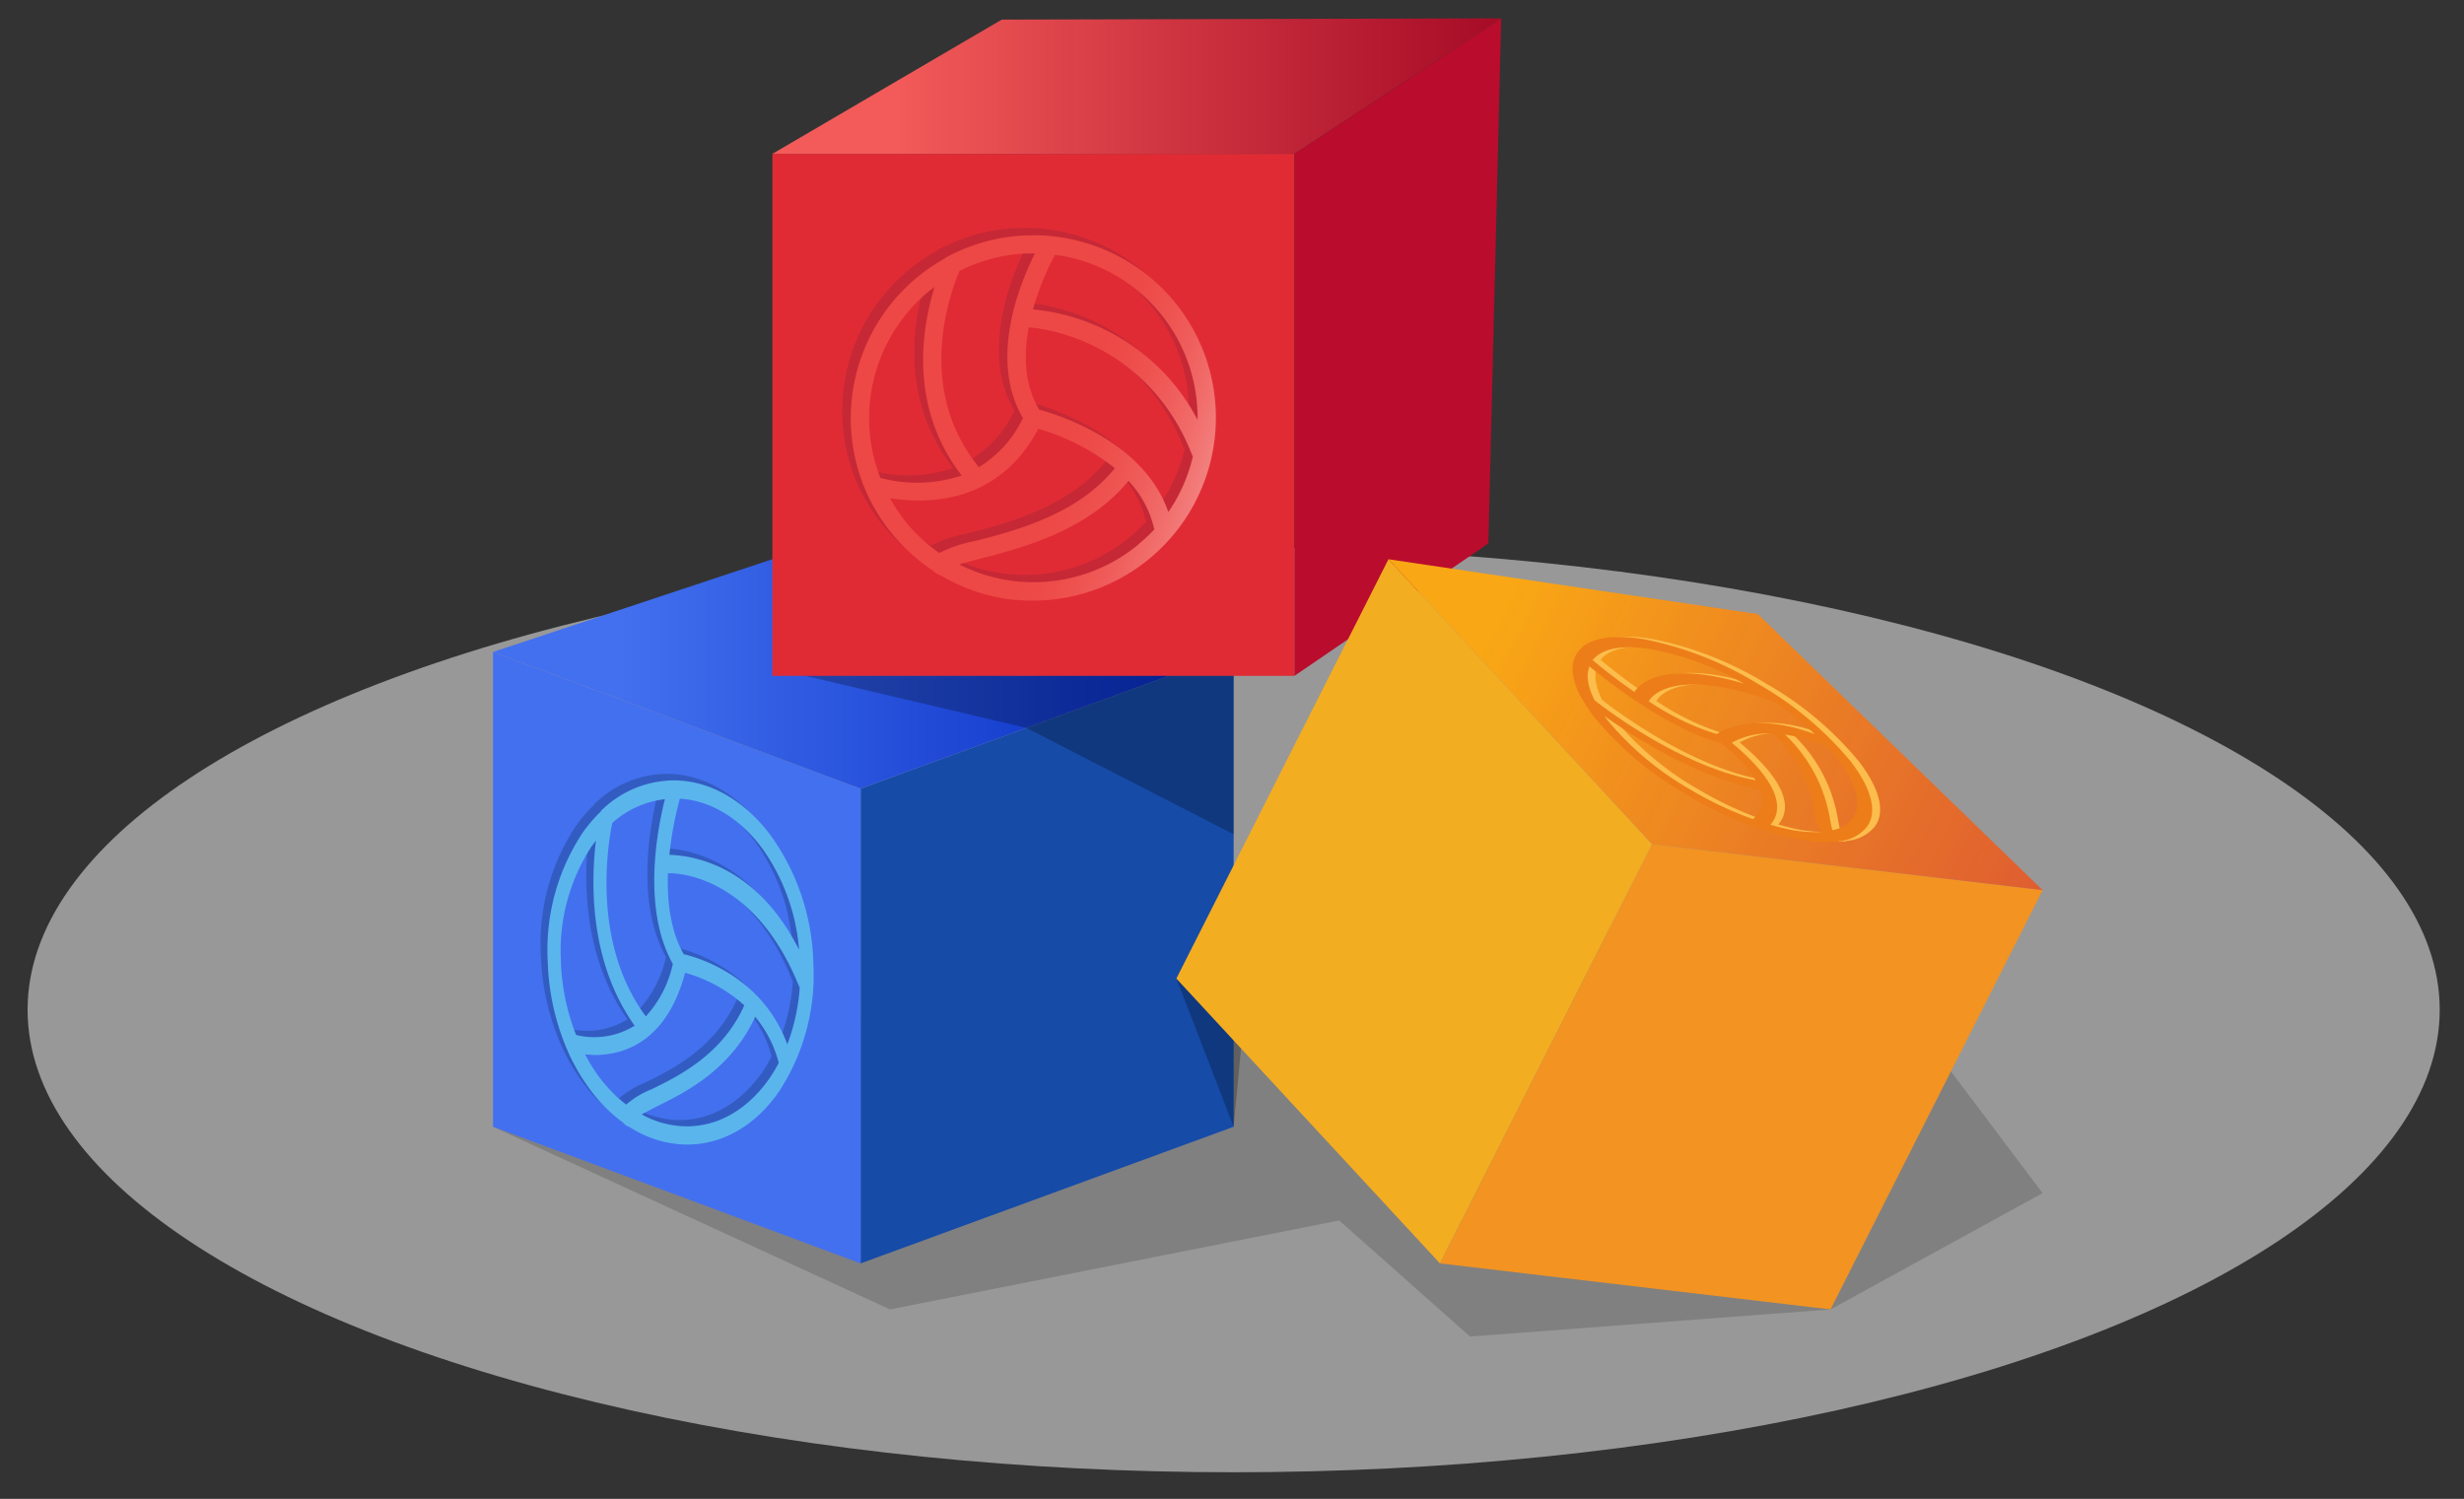 <svg xmlns="http://www.w3.org/2000/svg" xmlns:xlink="http://www.w3.org/1999/xlink" viewBox="0 0 336.81 204.9"><rect x="0" y="0" width="336.81" height="204.9" fill="#333333" stroke="none"/><defs><linearGradient id="a" x1="67.39" y1="90.34" x2="168.63" y2="90.34" gradientUnits="userSpaceOnUse"><stop offset="0.17" stop-color="#4370ef"/><stop offset="1" stop-color="#0027bf"/></linearGradient><linearGradient id="b" x1="105.58" y1="11.77" x2="205.2" y2="11.77" gradientUnits="userSpaceOnUse"><stop offset="0.17" stop-color="#f25b59"/><stop offset="1" stop-color="#b30725" stop-opacity="0.9"/></linearGradient><linearGradient id="c" x1="319.75" y1="218.94" x2="419.95" y2="218.94" gradientTransform="translate(2.74 -262.18) rotate(26.83)" gradientUnits="userSpaceOnUse"><stop offset="0.17" stop-color="#f9a715"/><stop offset="1" stop-color="#e75725" stop-opacity="0.9"/></linearGradient><linearGradient id="d" x1="145.56" y1="58.76" x2="164.9" y2="65.22" gradientUnits="userSpaceOnUse"><stop offset="0" stop-color="#f25b59" stop-opacity="0"/><stop offset="1" stop-color="#fff" stop-opacity="0.5"/></linearGradient></defs><ellipse cx="168.63" cy="138.04" rx="164.86" ry="63.22" style="fill:#d3d3d3;opacity:0.63"/><polygon points="249.15 123.2 164.56 133.32 155.39 128.37 67.39 154.03 121.66 179 183.06 166.84 200.94 182.71 250.22 179 279.21 163.1 249.15 123.2" style="opacity:0.16"/><polygon points="168.63 154.03 117.64 172.71 117.64 107.81 168.63 89.13 168.63 154.03" style="fill:#164ba8"/><polygon points="117.64 172.71 67.39 154.03 67.39 89.13 117.64 107.81 117.64 172.71" style="fill:#4370ef"/><polygon points="67.39 89.13 116.34 72.87 168.63 89.13 117.64 107.81 67.39 89.13" style="fill:url(#a)"/><polygon points="106.44 91.53 140.31 99.51 168.63 114.05 168.63 89.13 106.44 91.53" style="opacity:0.25"/><polygon points="160.8 133.77 168.63 154.03 171.13 127.48 160.8 133.77" style="opacity:0.25"/><rect x="105.58" y="21.03" width="71.36" height="71.36" style="fill:#e02b35"/><polygon points="105.58 21.03 136.93 2.68 205.2 2.51 176.94 21.03 105.58 21.03" style="fill:url(#b)"/><polygon points="176.94 21.03 205.2 2.51 203.45 74.29 176.94 92.39 176.94 21.03" style="fill:#ba0c2d"/><polygon points="250.22 179 196.83 172.71 225.82 115.39 279.21 121.68 250.22 179" style="fill:#f29322"/><polygon points="196.83 172.71 160.8 133.77 189.79 76.45 225.82 115.39 196.83 172.71" style="fill:#f3ad21"/><polygon points="189.79 76.45 240.29 83.95 279.21 121.68 225.82 115.39 189.79 76.45" style="fill:url(#c)"/><path d="M159.36,40.23a25,25,0,0,0-31.17-6.06l-.08,0a.59.59,0,0,1-.05.12,26,26,0,0,0-3.86,2.62,25,25,0,0,0-6.9,29.45l0,0,0,0A25.49,25.49,0,0,0,120.84,72a25.2,25.2,0,0,0,5.61,5c.14.31,1.07.66,1.07.66A24.76,24.76,0,0,0,137.37,81l.35,0a25,25,0,0,0,21.64-40.76ZM140.89,55c-2.07-3.43-2.12-7.52-1.43-11.24,3.11.18,16.6,2.52,22.44,17.66l.2-.8A22.19,22.19,0,0,1,158.54,69C155.2,59.31,143.54,55.73,140.89,55Zm-8.26,7.84c-8.66-10.64-4-23.53-2.64-26.8a22.12,22.12,0,0,1,10.32-2.4c-2.08,4.13-6.35,14.51-1.64,22.51A15.85,15.85,0,0,1,132.63,62.87Zm29.93-6.44A28.42,28.42,0,0,0,140,41.33a38.35,38.35,0,0,1,3-7.47,22.47,22.47,0,0,1,19.52,22.57ZM125.8,38.8c.24-.2.49-.39.75-.58C124.78,43.92,123,54.63,130.3,64a19.38,19.38,0,0,1-11.13.33A22.51,22.51,0,0,1,125.8,38.8Zm-5.3,28.31c.39.06.79.12,1.23.17,5.29.57,14-.15,19-9.67A30.75,30.75,0,0,1,151.23,63c-5.06,6.33-13.71,8.57-19,9.93a18.9,18.9,0,0,0-5,1.66,22.39,22.39,0,0,1-6.78-7.47Zm33.9,6.34a22.51,22.51,0,0,1-24.49,2.71c.86-.27,2-.56,3-.81,5.54-1.43,14.61-3.77,20.19-10.62a14.07,14.07,0,0,1,3.54,6.64A22.88,22.88,0,0,1,154.4,73.45Z" style="fill:#a32437;opacity:0.42"/><path d="M160.52,41.23a25,25,0,0,0-31.16-6.06l-.08,0-.06.12a25.38,25.38,0,0,0-3.85,2.62,25,25,0,0,0-6.91,29.45v0l0,0a25,25,0,0,0,9.12,10.67c.14.31,1.07.66,1.07.66A24.86,24.86,0,0,0,138.54,82l.35,0a25,25,0,0,0,21.63-40.76ZM142.05,56c-2.06-3.43-2.12-7.52-1.43-11.24,3.11.18,16.6,2.52,22.44,17.66l.21-.8A22.37,22.37,0,0,1,159.7,70C156.36,60.31,144.7,56.73,142.05,56Zm-8.26,7.84c-8.66-10.64-4-23.53-2.64-26.8a22.18,22.18,0,0,1,10.32-2.4c-2.08,4.13-6.35,14.51-1.64,22.51A15.79,15.79,0,0,1,133.79,63.87Zm29.93-6.44a28.41,28.41,0,0,0-22.52-15.1,37.84,37.84,0,0,1,3-7.47,22.45,22.45,0,0,1,19.52,22.57ZM127,39.8l.75-.58C126,44.92,124.2,55.63,131.46,65a19.34,19.34,0,0,1-11.12.33A22.48,22.48,0,0,1,127,39.8Zm-5.3,28.31c.39.06.79.12,1.23.17,5.29.57,14-.15,19-9.67A30.93,30.93,0,0,1,152.4,64c-5.06,6.33-13.72,8.57-19,9.93a18.62,18.62,0,0,0-5,1.66,22.43,22.43,0,0,1-4.51-4.15A23,23,0,0,1,121.66,68.11Zm33.9,6.34a22.49,22.49,0,0,1-24.48,2.71c.85-.27,2-.56,2.95-.81,5.54-1.43,14.61-3.77,20.19-10.62a14.08,14.08,0,0,1,3.55,6.64A24.24,24.24,0,0,1,155.56,74.45Z" style="fill:#ed4845"/><path d="M160.52,41.23a25.14,25.14,0,0,0-5.57-5L154,38.65a22.45,22.45,0,0,1,9.68,18.78,27.5,27.5,0,0,0-12.19-12.08l-.95,2.53a27.16,27.16,0,0,1,12.48,14.56A22.23,22.23,0,0,1,159.7,70c-2.25-6.53-8.3-10.27-12.81-12.23L146,60.11A27.58,27.58,0,0,1,152.4,64a25.3,25.3,0,0,1-10.6,7.32l-1.16,3.12c4.7-1.63,9.9-4.18,13.58-8.7a14.08,14.08,0,0,1,3.55,6.64,24.24,24.24,0,0,1-2.21,2.08,22.31,22.31,0,0,1-16.44,5l-.36,0-.91,2.42c.23,0,.46.07.69.09l.35,0a25,25,0,0,0,21.63-40.76Z" style="opacity:0.61;fill:url(#d)"/><path d="M104.36,113.25c-3.58-4.75-8.24-7.42-13.08-7.47a14.21,14.21,0,0,0-10,4.11l-.06,0,0,.12a19.64,19.64,0,0,0-2.52,2.93,29,29,0,0,0-4.77,17.55,32.93,32.93,0,0,0,2.75,12.32v0h0a26.69,26.69,0,0,0,3.11,5.32,21.29,21.29,0,0,0,4.54,4.51c.14.3.84.57.84.57a14.88,14.88,0,0,0,7.44,2.38h.26c4.85.07,9.34-2.47,12.63-7.13a29,29,0,0,0,4.77-17.55A31.16,31.16,0,0,0,104.36,113.25ZM92.52,129.54c-1.84-3.23-2.29-7.3-2.16-11,2.26-.09,12.23,1.08,18,15.63l.06-.81a27.33,27.33,0,0,1-1.74,8.57C103.28,132.57,94.5,130,92.52,129.54ZM87.34,138c-7.31-9.84-5.28-23-4.59-26.42a12.83,12.83,0,0,1,7.2-3.27c-1.08,4.29-3.12,15,1.08,22.52A15.43,15.43,0,0,1,87.34,138Zm21-9c-6-11.95-15-13-17.78-13.07A48.15,48.15,0,0,1,92,108.31c4.15.26,8.1,2.61,11.18,6.69A27.55,27.55,0,0,1,108.3,129.07ZM80,114.7c.15-.22.32-.44.48-.65-.7,5.82-.89,16.62,5.29,25.29a10.44,10.44,0,0,1-8,1.28,30,30,0,0,1-2.08-10.14A26.09,26.09,0,0,1,80,114.7Zm-1,28.59q.42,0,.9.06c3.88.12,10.12-1.35,12.77-11.24a20.41,20.41,0,0,1,8.09,4.46c-3,6.72-9,9.69-12.71,11.49a11.6,11.6,0,0,0-3.41,2.08A19.47,19.47,0,0,1,81,146.4,23.05,23.05,0,0,1,79,143.29Zm25.1,3.41c-3,4.19-7,6.47-11.36,6.41a12.9,12.9,0,0,1-6-1.63c.59-.34,1.36-.72,2-1.06,3.85-1.89,10.16-5,13.51-12.28a16.12,16.12,0,0,1,3.22,6.29A21.42,21.42,0,0,1,104.12,146.7Z" style="fill:#284ea3;opacity:0.58"/><path d="M105.3,114.14c-3.58-4.75-8.24-7.41-13.08-7.46a14.24,14.24,0,0,0-10,4.1l-.06,0a.63.63,0,0,1,0,.12,20.25,20.25,0,0,0-2.52,2.94,29,29,0,0,0-4.77,17.55,33,33,0,0,0,2.75,12.32v0h0A26.89,26.89,0,0,0,80.7,149a20.83,20.83,0,0,0,4.54,4.51c.14.3.84.57.84.57a14.69,14.69,0,0,0,7.44,2.38h.26c4.85.06,9.34-2.47,12.63-7.13a29,29,0,0,0,4.77-17.55A31.17,31.17,0,0,0,105.3,114.14Zm-11.84,16.3c-1.84-3.24-2.29-7.31-2.16-11.06,2.26-.09,12.23,1.08,18,15.64l.06-.82a27.4,27.4,0,0,1-1.74,8.58C104.22,133.46,95.44,130.9,93.46,130.44Zm-5.18,8.5c-7.31-9.85-5.28-23-4.59-26.43a12.88,12.88,0,0,1,7.2-3.26c-1.08,4.28-3.12,15,1.08,22.52A15.43,15.43,0,0,1,88.28,138.94Zm21-9c-6-12-15-13-17.78-13.08a48,48,0,0,1,1.43-7.68c4.15.25,8.1,2.6,11.18,6.68A27.62,27.62,0,0,1,109.24,130Zm-28.3-14.38c.15-.22.32-.43.48-.65-.7,5.83-.89,16.62,5.29,25.3a10.43,10.43,0,0,1-8,1.27,29.94,29.94,0,0,1-2.08-10.13A26.12,26.12,0,0,1,80.94,115.59Zm-1,28.59q.42,0,.9.06c3.88.13,10.12-1.34,12.77-11.23a20.22,20.22,0,0,1,8.09,4.45c-3,6.73-9,9.69-12.71,11.49A11.81,11.81,0,0,0,85.6,151a19.47,19.47,0,0,1-3.67-3.74A23.05,23.05,0,0,1,80,144.18Zm25.1,3.41c-3,4.19-7,6.47-11.36,6.41a12.78,12.78,0,0,1-6-1.63c.59-.34,1.36-.72,2-1.06,3.85-1.89,10.16-5,13.51-12.28a16.09,16.09,0,0,1,3.22,6.3A21.27,21.27,0,0,1,105.06,147.59Z" style="fill:#5ab5ed"/><path d="M225.92,87.37c-4.68-.81-8-.14-9.3,1.87-1,1.53-.76,3.69.64,6.23h0l.09.07a19.62,19.62,0,0,0,1.66,2.5,45.84,45.84,0,0,0,12.62,10.56,54.1,54.1,0,0,0,10.46,4.85l0,0h0a35.17,35.17,0,0,0,5,1.28,18.69,18.69,0,0,0,4.75.28,1.13,1.13,0,0,0,.66-.08,5.4,5.4,0,0,0,3.82-2l.07-.11c1.32-2,.48-5.14-2.35-8.8a45.88,45.88,0,0,0-12.62-10.57A47.57,47.57,0,0,0,225.92,87.37Zm9.8,12.94a35.27,35.27,0,0,1-9.3-4.48c.52-1,4-4.63,17,0l-.62-.42a46.25,46.25,0,0,1,6.32,4.91C240.91,97.25,236.6,99.7,235.72,100.31Zm5.37,6.32c-9.68-1.71-19.59-9-22.08-10.94-.92-1.82-1.17-3.4-.7-4.63,3.1,2.55,11,8.61,18.07,10.52A20.57,20.57,0,0,1,241.09,106.63Zm-1.64-13.2c-11-3.29-14.2-.06-14.95,1.11-2.66-1.83-4.77-3.56-5.71-4.34,1.29-1.63,4.17-2.15,8.2-1.46A41.09,41.09,0,0,1,239.45,93.43Zm-18.72,4.92-.39-.52c4.42,3.13,12.9,8.48,21.37,10.1a3.2,3.2,0,0,1-1.07,4,49.3,49.3,0,0,1-8.55-4.06A41.31,41.31,0,0,1,220.73,98.35Zm22.34,14.35a3.57,3.57,0,0,0,.28-.35c1.11-1.57,1.57-4.92-5.56-10.86a10.33,10.33,0,0,1,5.63-1.24,19.11,19.11,0,0,1,5.77,11,6.81,6.81,0,0,0,.76,2.45,17.81,17.81,0,0,1-3.91-.27A30,30,0,0,1,243.07,112.7Zm9.22-8.92c2.55,3.29,3.3,6.1,2.11,7.92a4.37,4.37,0,0,1-2.86,1.75c-.11-.42-.21-.93-.3-1.38a20.54,20.54,0,0,0-6.19-11.69,21.66,21.66,0,0,1,5.81,1.72C251.38,102.66,251.86,103.22,252.29,103.78Z" style="fill:#fcbd4c"/><path d="M224.88,87.41c-4.69-.81-8-.14-9.31,1.87-1,1.53-.75,3.69.64,6.23h0l.09.07a19.62,19.62,0,0,0,1.66,2.5,45.75,45.75,0,0,0,12.63,10.56A53.76,53.76,0,0,0,241,113.5l0,0h0a35.17,35.17,0,0,0,5,1.28,18.69,18.69,0,0,0,4.75.28,1.17,1.17,0,0,0,.67-.08,5.4,5.4,0,0,0,3.81-2l.07-.11c1.32-2,.48-5.14-2.34-8.8a46.09,46.09,0,0,0-12.63-10.57A47.61,47.61,0,0,0,224.88,87.41Zm9.79,12.94a35.27,35.27,0,0,1-9.3-4.48c.52-1,4-4.63,17,0l-.62-.42a46.25,46.25,0,0,1,6.32,4.91C239.86,97.29,235.55,99.74,234.67,100.35Zm5.37,6.32c-9.68-1.71-19.59-9-22.07-10.94-.93-1.82-1.18-3.4-.71-4.63,3.1,2.55,11,8.61,18.07,10.52A20.57,20.57,0,0,1,240,106.67ZM238.4,93.46c-11-3.28-14.2,0-15,1.12-2.66-1.83-4.77-3.56-5.7-4.34,1.28-1.63,4.16-2.15,8.19-1.46A41.31,41.31,0,0,1,238.4,93.46Zm-18.72,4.93-.38-.52c4.41,3.13,12.89,8.47,21.36,10.1a3.2,3.2,0,0,1-1.07,4A49.65,49.65,0,0,1,231,107.9,41.31,41.31,0,0,1,219.68,98.39ZM242,112.74a2.53,2.53,0,0,0,.28-.35c1.11-1.57,1.57-4.92-5.56-10.86a10.33,10.33,0,0,1,5.63-1.24,19.21,19.21,0,0,1,5.78,11,6.83,6.83,0,0,0,.75,2.45,17.81,17.81,0,0,1-3.91-.27A30,30,0,0,1,242,112.74Zm9.22-8.92c2.55,3.29,3.3,6.1,2.12,7.92a4.42,4.42,0,0,1-2.86,1.75c-.12-.42-.22-.93-.31-1.38A20.54,20.54,0,0,0,244,100.42a21.72,21.72,0,0,1,5.82,1.72C250.33,102.7,250.81,103.26,251.24,103.82Z" style="fill:#ed7d18"/></svg>